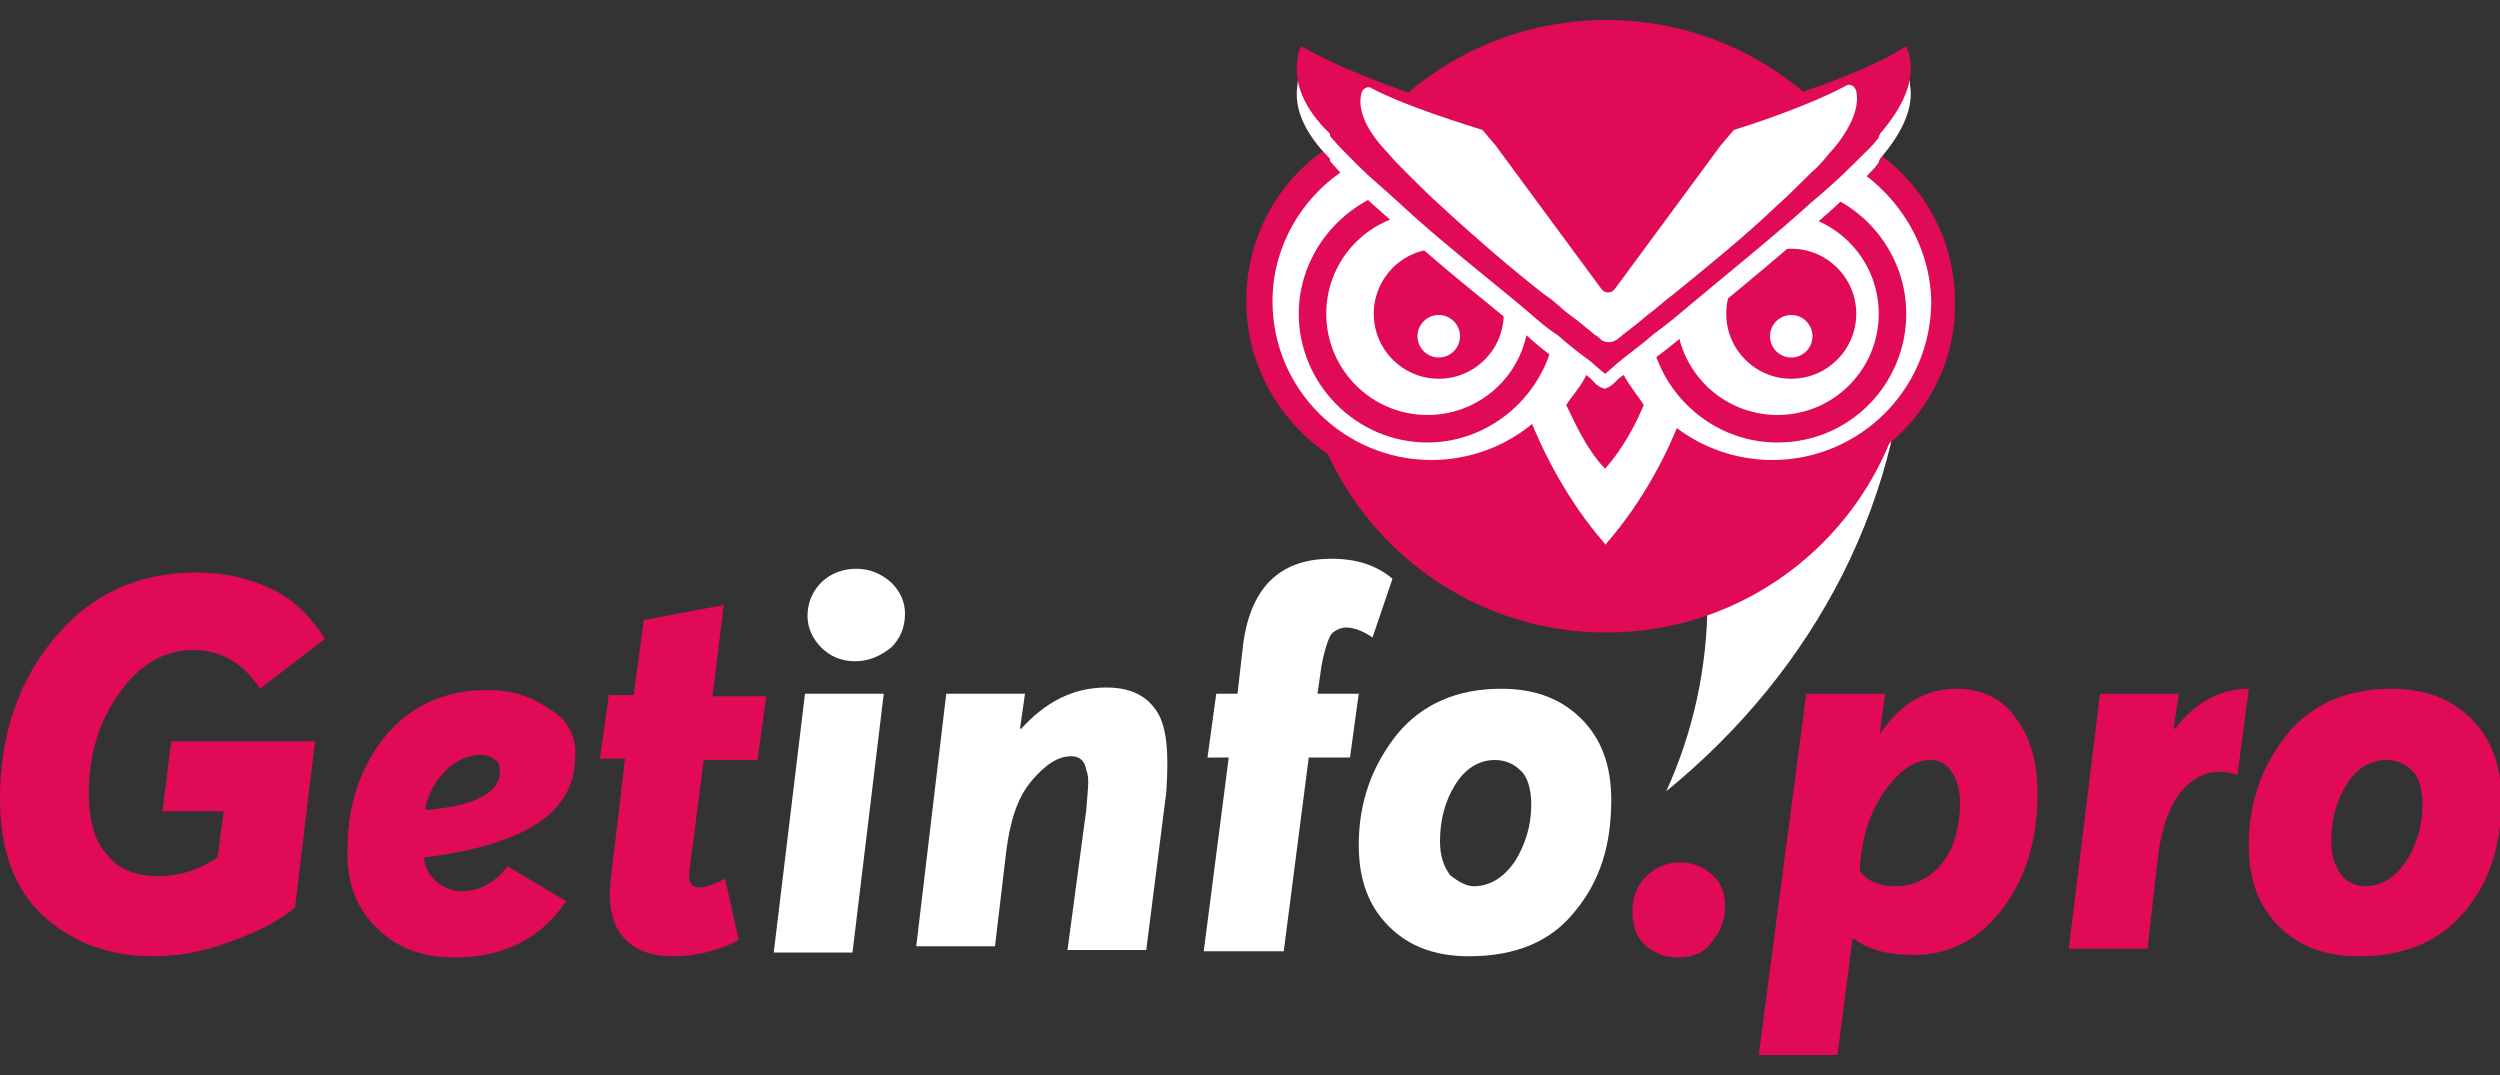 <?xml version="1.0" encoding="UTF-8"?> <!-- Generator: Adobe Illustrator 18.0.0, SVG Export Plug-In . SVG Version: 6.00 Build 0) --> <svg xmlns="http://www.w3.org/2000/svg" xmlns:xlink="http://www.w3.org/1999/xlink" id="Слой_1" x="0px" y="0px" viewBox="0 0 200 86" xml:space="preserve"><rect x="0" y="0" width="200" height="86" fill="#333333" stroke="none"/> <g> <g> <g> <path fill="#E00A57" d="M12.3,76.5c-3.6,0-6.5-1.1-8.8-3.2C1.2,71.2,0,68.1,0,63.9c0-5.1,1.5-9.5,4.4-12.9 c2.9-3.5,6.7-5.2,11.3-5.2c2.1,0,4.1,0.4,6,1.3c1.9,0.9,3.2,2.3,4.3,4l-5.2,4c-1.3-2-3.1-3.1-5.3-3.1c-2.4,0-4.4,1.2-6,3.5 c-1.6,2.3-2.4,4.9-2.4,8c0,2.1,0.5,3.9,1.5,4.9c0.9,1.2,2.4,1.7,4.1,1.7c1.6,0,3.2-0.5,4.7-1.5l0.5-3.7h-4.9l0.7-5.6h11.5 l-1.6,13.3c-1.3,1.1-3.1,2-5.1,2.7C16.4,76.1,14.4,76.5,12.3,76.5z"></path> <path fill="#E00A57" d="M46,60.7c-0.1,4.4-4.1,6.9-12.1,7.9c0.1,0.9,0.5,1.5,1.1,2c0.5,0.4,1.2,0.7,1.9,0.7c1.5,0,2.7-0.7,3.7-2 l4.7,2.8c-2.1,3.1-5.2,4.5-8.9,4.5c-2.7,0-4.7-0.8-6.3-2.4c-1.6-1.6-2.4-3.6-2.3-6.3c0-3.6,1.1-6.7,3.1-9.1s4.8-3.6,8.1-3.6 c1.9,0,3.5,0.5,4.9,1.5C45.4,57.5,46.2,59,46,60.7z M40,61.7c0-0.4-0.1-0.8-0.4-0.9c-0.3-0.3-0.7-0.4-1.2-0.4 c-0.9,0-1.9,0.4-2.7,1.2c-0.8,0.8-1.5,1.9-1.7,3.2C38,64.5,40,63.4,40,61.7z"></path> <path fill="#E00A57" d="M53.8,76.5c-1.7,0-3.1-0.5-4-1.6c-0.9-1.1-1.2-2.7-0.9-4.9l1.1-9.3h-2l0.7-5.1h2l0.8-6l6.4-1.2l-0.9,7.3 h4.3l-0.7,5.1h-4.3l-1.1,8.5C55,70.5,55.2,71,56,71c0.5,0,1.2-0.3,2-0.7l1.1,4.9C57.6,76,55.8,76.5,53.8,76.5z"></path> <path fill="#FFFFFF" d="M64.4,55.5h6.3l-2.5,20.7h-6.3L64.4,55.5z M68.4,52.9c-1.1,0-2-0.4-2.7-1.1c-0.7-0.7-1.1-1.6-1.1-2.5 c0-1.1,0.4-2,1.1-2.7c0.7-0.7,1.7-1.1,2.8-1.1c1.1,0,2,0.4,2.8,1.1c0.7,0.7,1.1,1.5,1.1,2.5c0,1.1-0.4,2-1.1,2.7 C70.4,52.5,69.5,52.9,68.4,52.9z"></path> <path fill="#FFFFFF" d="M75.7,55.5h6.3l-0.4,2.8h0.1c1.9-2.1,4.1-3.3,6.8-3.3c2,0,3.3,0.7,4.1,2c0.8,1.3,0.9,3.5,0.7,6.4L91.7,76 h-6.3l1.5-11.2c0.1-1.5,0.3-2.5,0-3.2c-0.1-0.7-0.5-1.1-1.2-1.1c-1.1,0-2.1,0.7-3.2,2c-1.1,1.3-1.7,3.2-2,5.6l-0.9,7.6h-6.3 L75.7,55.5z"></path> <path fill="#FFFFFF" d="M98.3,60.6h-1.7l0.7-5.1H99l0.4-3.5c0.5-4.9,2.9-7.3,7.1-7.3c2,0,3.6,0.5,4.9,1.6l-1.6,4.7 c-0.7-0.5-1.5-0.8-2.1-0.8c-0.5,0-1.1,0.3-1.3,0.7s-0.5,1.3-0.7,2.5l-0.3,2.1h3.3l-0.7,5.1h-3.3l-2,15.5h-6.4L98.3,60.6z"></path> <path fill="#FFFFFF" d="M117.5,76.5c-2.7,0-4.8-0.8-6.4-2.4s-2.4-3.7-2.4-6.5c0-3.5,1.1-6.4,3.1-8.9c2-2.4,4.8-3.6,8.3-3.6 c2.7,0,4.8,0.8,6.4,2.4c1.6,1.6,2.4,3.7,2.4,6.5c0,3.6-0.9,6.5-2.9,8.9C124.1,75.3,121.3,76.5,117.5,76.5z M117.9,70.9 c1.3,0,2.4-0.7,3.3-2c0.8-1.3,1.3-2.8,1.3-4.5c0-1.3-0.3-2.3-0.9-2.8c-0.5-0.5-1.2-0.8-2-0.8c-1.3,0-2.4,0.7-3.2,2 s-1.2,2.8-1.2,4.5c0,1.2,0.3,2,0.8,2.7C116.6,70.5,117.3,70.9,117.9,70.9z"></path> <path fill="#E00A57" d="M134.2,76.6c-1.1,0-2-0.4-2.7-1.1c-0.7-0.7-0.9-1.6-0.9-2.7c0-1.1,0.4-2,1.1-2.7s1.6-1.1,2.7-1.1 s2,0.4,2.7,1.1c0.7,0.7,0.9,1.5,0.9,2.5c0,1.1-0.4,2-1.1,2.8C136.4,76.2,135.4,76.6,134.2,76.6z"></path> <path fill="#E00A57" d="M144.5,55.5h6.3l-0.4,3.1v0.1c1.6-2.4,3.7-3.6,6.1-3.6c2.1,0,3.7,0.8,4.8,2.4c1.2,1.6,1.7,3.6,1.7,6 c0,3.6-0.9,6.7-2.8,9.2c-1.9,2.5-4.3,3.7-7.1,3.7c-2,0-3.6-0.4-4.8-1.3h-0.1l-1.2,9.3h-6.3L144.5,55.5z M151.6,70.9 c1.6,0,2.9-0.7,3.9-2c0.9-1.3,1.3-2.9,1.3-4.7c0-1.1-0.3-1.9-0.7-2.5s-0.9-0.9-1.7-0.9c-1.2,0-2.4,0.8-3.5,2.3 c-1.1,1.5-1.9,3.5-2.1,6.1v0.5C149.4,70.5,150.4,70.9,151.6,70.9z"></path> <path fill="#E00A57" d="M168,55.5h6.3l-0.4,2.8h0.1c1.6-2.1,3.6-3.2,5.9-3.2l-0.9,6.9c-1.5-0.5-2.8-0.3-4,0.8 c-1.2,1.1-1.9,2.8-2.3,5.2l-0.9,7.9h-6.3L168,55.5z"></path> <path fill="#E00A57" d="M188.7,76.5c-2.7,0-4.8-0.8-6.4-2.4c-1.6-1.6-2.4-3.7-2.4-6.5c0-3.5,1.1-6.4,3.1-8.9 c2-2.4,4.8-3.6,8.3-3.6c2.7,0,4.8,0.8,6.4,2.4c1.6,1.6,2.4,3.7,2.4,6.5c0,3.6-0.9,6.5-2.9,8.9C195.2,75.3,192.4,76.5,188.7,76.5z M189.2,70.9c1.3,0,2.4-0.7,3.3-2c0.8-1.3,1.3-2.8,1.3-4.5c0-1.3-0.3-2.3-0.9-2.8c-0.5-0.5-1.2-0.8-2-0.8c-1.3,0-2.4,0.7-3.2,2 c-0.8,1.3-1.2,2.8-1.2,4.5c0,1.2,0.3,2,0.8,2.7C187.7,70.5,188.4,70.9,189.2,70.9z"></path> </g> </g> <g> <path fill="#FFFFFF" d="M130.6,27.9c3.9,5.7,6,12.7,6,20.1c0,5.5-1.2,10.7-3.3,15.3c11.9-9.7,19.3-23.6,19.3-39c0-0.4,0-0.9,0-1.3 C146.2,26.1,138.8,27.8,130.6,27.9z"></path> </g> <g> <circle fill="#E00A57" cx="128.5" cy="26.1" r="24.5"></circle> </g> <g> <path fill="#E00A57" d="M114.5,38.9c-8.1,0-14.8-6.7-14.8-14.8c0-6.1,3.6-11.5,9.3-13.7l1.3-0.5l18.1,19.3l-0.7,1.3 C125.4,35.5,120.2,38.9,114.5,38.9z M109.3,15c-3.3,1.9-5.3,5.3-5.3,9.2c0,5.9,4.7,10.5,10.5,10.5c3.6,0,6.9-1.9,8.9-4.9L109.3,15 z"></path> </g> <g> <path fill="#FFFFFF" d="M109.8,12.4L126,29.5c-2,4.3-6.4,7.3-11.5,7.3c-6.9,0-12.7-5.6-12.7-12.7 C101.8,18.9,105.1,14.3,109.8,12.4z"></path> </g> <g> <g> <path fill="#E00A57" d="M141.7,38.9c-5.7,0-10.9-3.3-13.3-8.5l-0.7-1.3l18.1-19.1l1.3,0.5c5.6,2.3,9.3,7.6,9.3,13.7 C156.5,32.3,149.8,38.9,141.7,38.9z M132.8,29.8c1.9,3.1,5.2,4.9,8.9,4.9c5.9,0,10.5-4.7,10.5-10.5c0-3.9-2.1-7.3-5.3-9.2 L132.8,29.8z"></path> </g> <g> <path fill="#FFFFFF" d="M146.4,12.4l-16.1,17.1c2,4.3,6.4,7.3,11.5,7.3c6.9,0,12.7-5.6,12.7-12.7C154.4,18.9,151,14.3,146.4,12.4 z"></path> </g> </g> <g> <path fill="#E00A57" d="M114.2,35.4c-5.7,0-10.3-4.7-10.3-10.3s4.7-10.3,10.3-10.3c5.7,0,10.3,4.7,10.3,10.3 S119.8,35.4,114.2,35.4z M114.2,19.1c-3.3,0-6,2.7-6,6s2.7,6,6,6c3.3,0,6-2.7,6-6S117.5,19.1,114.2,19.1z"></path> </g> <g> <circle fill="#FFFFFF" cx="114.2" cy="25.1" r="8.1"></circle> </g> <g> <circle fill="#E00A57" cx="115.1" cy="25.1" r="5.2"></circle> </g> <g> <circle fill="#FFFFFF" cx="115.1" cy="26.9" r="1.7"></circle> </g> <g> <g> <g> <path fill="#E00A57" d="M142.2,35.4c-5.7,0-10.3-4.7-10.3-10.3s4.7-10.3,10.3-10.3c5.7,0,10.3,4.7,10.3,10.3 S148,35.4,142.2,35.4z M142.2,19.1c-3.3,0-6,2.7-6,6s2.7,6,6,6s6-2.7,6-6S145.7,19.1,142.2,19.1z"></path> </g> <g> <circle fill="#FFFFFF" cx="142.2" cy="25.1" r="8.1"></circle> </g> </g> <g> <circle fill="#E00A57" cx="143.3" cy="25.1" r="5.2"></circle> </g> <g> <circle fill="#FFFFFF" cx="143.3" cy="26.9" r="1.7"></circle> </g> </g> <g> <path fill="#FFFFFF" d="M103.8,6.8c0-0.4,0.1-0.8,0.3-1.1c3.6,2.1,10.1,4.3,11.9,4.8l0,0l1.2,1.7l1.3,1.9l9.1,12.1l0.7,0.9 l0.7-0.9l9.1-12.1l1.3-1.9l1.2-1.7l0,0c1.7-0.5,8.3-2.5,11.9-4.8c0.1,0.3,0.3,0.7,0.3,1.1c0.3,1.7-0.5,3.7-2.4,5.9 c0,0.1-0.1,0.1-0.1,0.3l0,0c-0.5,0.7-1.2,1.3-1.9,2c-0.1,0.1-0.3,0.3-0.3,0.3c-0.9,0.9-2,1.9-3.2,2.9c-3.2,2.9-7.1,6-10.3,8.7 c-0.8,0.7-1.6,1.3-2.4,1.9c-0.9,0.8-1.9,1.5-2.5,2c-0.5,0.4-0.9,0.8-1.3,1.1c-0.4-0.3-0.8-0.7-1.3-1.1c-0.7-0.5-1.6-1.2-2.5-2 c-0.8-0.5-1.6-1.2-2.4-1.9c-3.2-2.7-7.1-5.7-10.3-8.7c-1.2-1.1-2.3-2-3.2-2.9c-0.1-0.1-0.3-0.3-0.3-0.3c-0.7-0.7-1.3-1.3-1.9-2 l0,0c-0.1-0.1-0.1-0.1-0.1-0.3C104.3,10.6,103.5,8.6,103.8,6.8L103.8,6.8z"></path> </g> <g> <g> <path fill="#FFFFFF" d="M128.4,31v12.5c-3.1-3.5-5.1-7.7-6-10c1.2-1.5,2.3-3.1,3.2-4.7C126.8,29.8,126.8,30.6,128.4,31L128.4,31z "></path> </g> <g> <path fill="#FFFFFF" d="M128.4,31c1.5-0.5,1.6-1.2,2.8-2.1c0.9,1.6,2,3.2,3.2,4.7c-0.9,2.4-2.9,6.5-6,10V31L128.4,31z"></path> </g> </g> <g> <path fill="#E00A57" d="M103.8,4.8c0-0.4,0.1-0.8,0.3-1.1c3.6,2.1,10.1,4.3,11.9,4.8l0,0l1.2,1.7l1.3,1.9l9.1,12.1l0.7,0.9 l0.7-0.9l9.1-12.1l1.3-1.9l1.2-1.7l0,0c1.7-0.5,8.3-2.5,11.9-4.8c0.1,0.3,0.3,0.7,0.3,1.1c0.3,1.7-0.5,3.7-2.4,5.9 c0,0.1-0.1,0.1-0.1,0.3l0,0c-0.5,0.7-1.2,1.3-1.9,2c-0.1,0.1-0.3,0.3-0.3,0.3c-0.9,0.9-2,1.9-3.2,2.9c-3.2,2.9-7.1,6-10.3,8.7 c-0.8,0.7-1.6,1.3-2.4,1.9c-0.9,0.8-1.9,1.5-2.5,2c-0.5,0.4-0.9,0.8-1.3,1.1c-0.4-0.3-0.8-0.7-1.3-1.1c-0.7-0.5-1.6-1.2-2.5-2 c-0.8-0.5-1.6-1.2-2.4-1.9c-3.2-2.7-7.1-5.7-10.3-8.7c-1.2-1.1-2.3-2-3.2-2.9c-0.1-0.1-0.3-0.3-0.3-0.3c-0.7-0.7-1.3-1.3-1.9-2 l0,0c-0.1-0.1-0.1-0.1-0.1-0.3C104.3,8.7,103.5,6.6,103.8,4.8L103.8,4.8z"></path> </g> <g> <path fill="#FFFFFF" d="M108.9,7.5L108.9,7.5c0.1-0.4,0.5-0.7,0.9-0.4c2.9,1.5,7.6,2.9,8.8,3.3l0,0l1.1,1.3l1.1,1.5l7.3,9.9l0,0 c0.3,0.4,0.8,0.4,1.1,0l0,0l7.3-9.9l1.1-1.5l1.1-1.3l0,0c1.3-0.4,5.9-1.9,8.9-3.5c0.4-0.3,0.8,0,0.9,0.4l0,0 c0.3,1.3-0.5,3.1-2,4.8l-0.1,0.1l0,0c-0.4,0.5-0.9,1.1-1.5,1.6c-0.1,0.1-0.1,0.1-0.3,0.3c-0.8,0.8-1.6,1.6-2.5,2.4 c-2.5,2.4-5.6,4.9-8.3,7.1c-0.7,0.5-1.3,1.1-2,1.6c-0.8,0.7-1.5,1.2-2,1.6c-0.3,0.3-0.5,0.4-0.7,0.5c-0.3,0.1-0.5,0.1-0.8,0 s-0.4-0.4-0.7-0.5c-0.5-0.4-1.3-1.1-2-1.6c-0.7-0.5-1.2-1.1-2-1.6c-2.7-2.1-5.7-4.7-8.3-7.1c-0.9-0.8-1.7-1.6-2.5-2.4 c-0.1-0.1-0.1-0.1-0.3-0.3c-0.5-0.5-1.1-1.1-1.5-1.6l0,0l-0.1-0.1C109.3,10.4,108.6,8.8,108.9,7.5L108.9,7.5z"></path> </g> <g> <g> <path fill="#E00A57" d="M128.4,31.1v6.4c-1.6-1.7-2.5-3.9-3.1-5.1c0.5-0.8,1.2-1.5,1.6-2.4C127.6,30.5,127.6,30.9,128.4,31.1 L128.4,31.1z"></path> </g> <g> <path fill="#E00A57" d="M128.4,31.1c0.8-0.3,0.8-0.7,1.5-1.1c0.4,0.8,1.1,1.6,1.6,2.4c-0.5,1.2-1.5,3.3-3.1,5.1L128.4,31.1 L128.4,31.1z"></path> </g> </g> </g> </svg> 